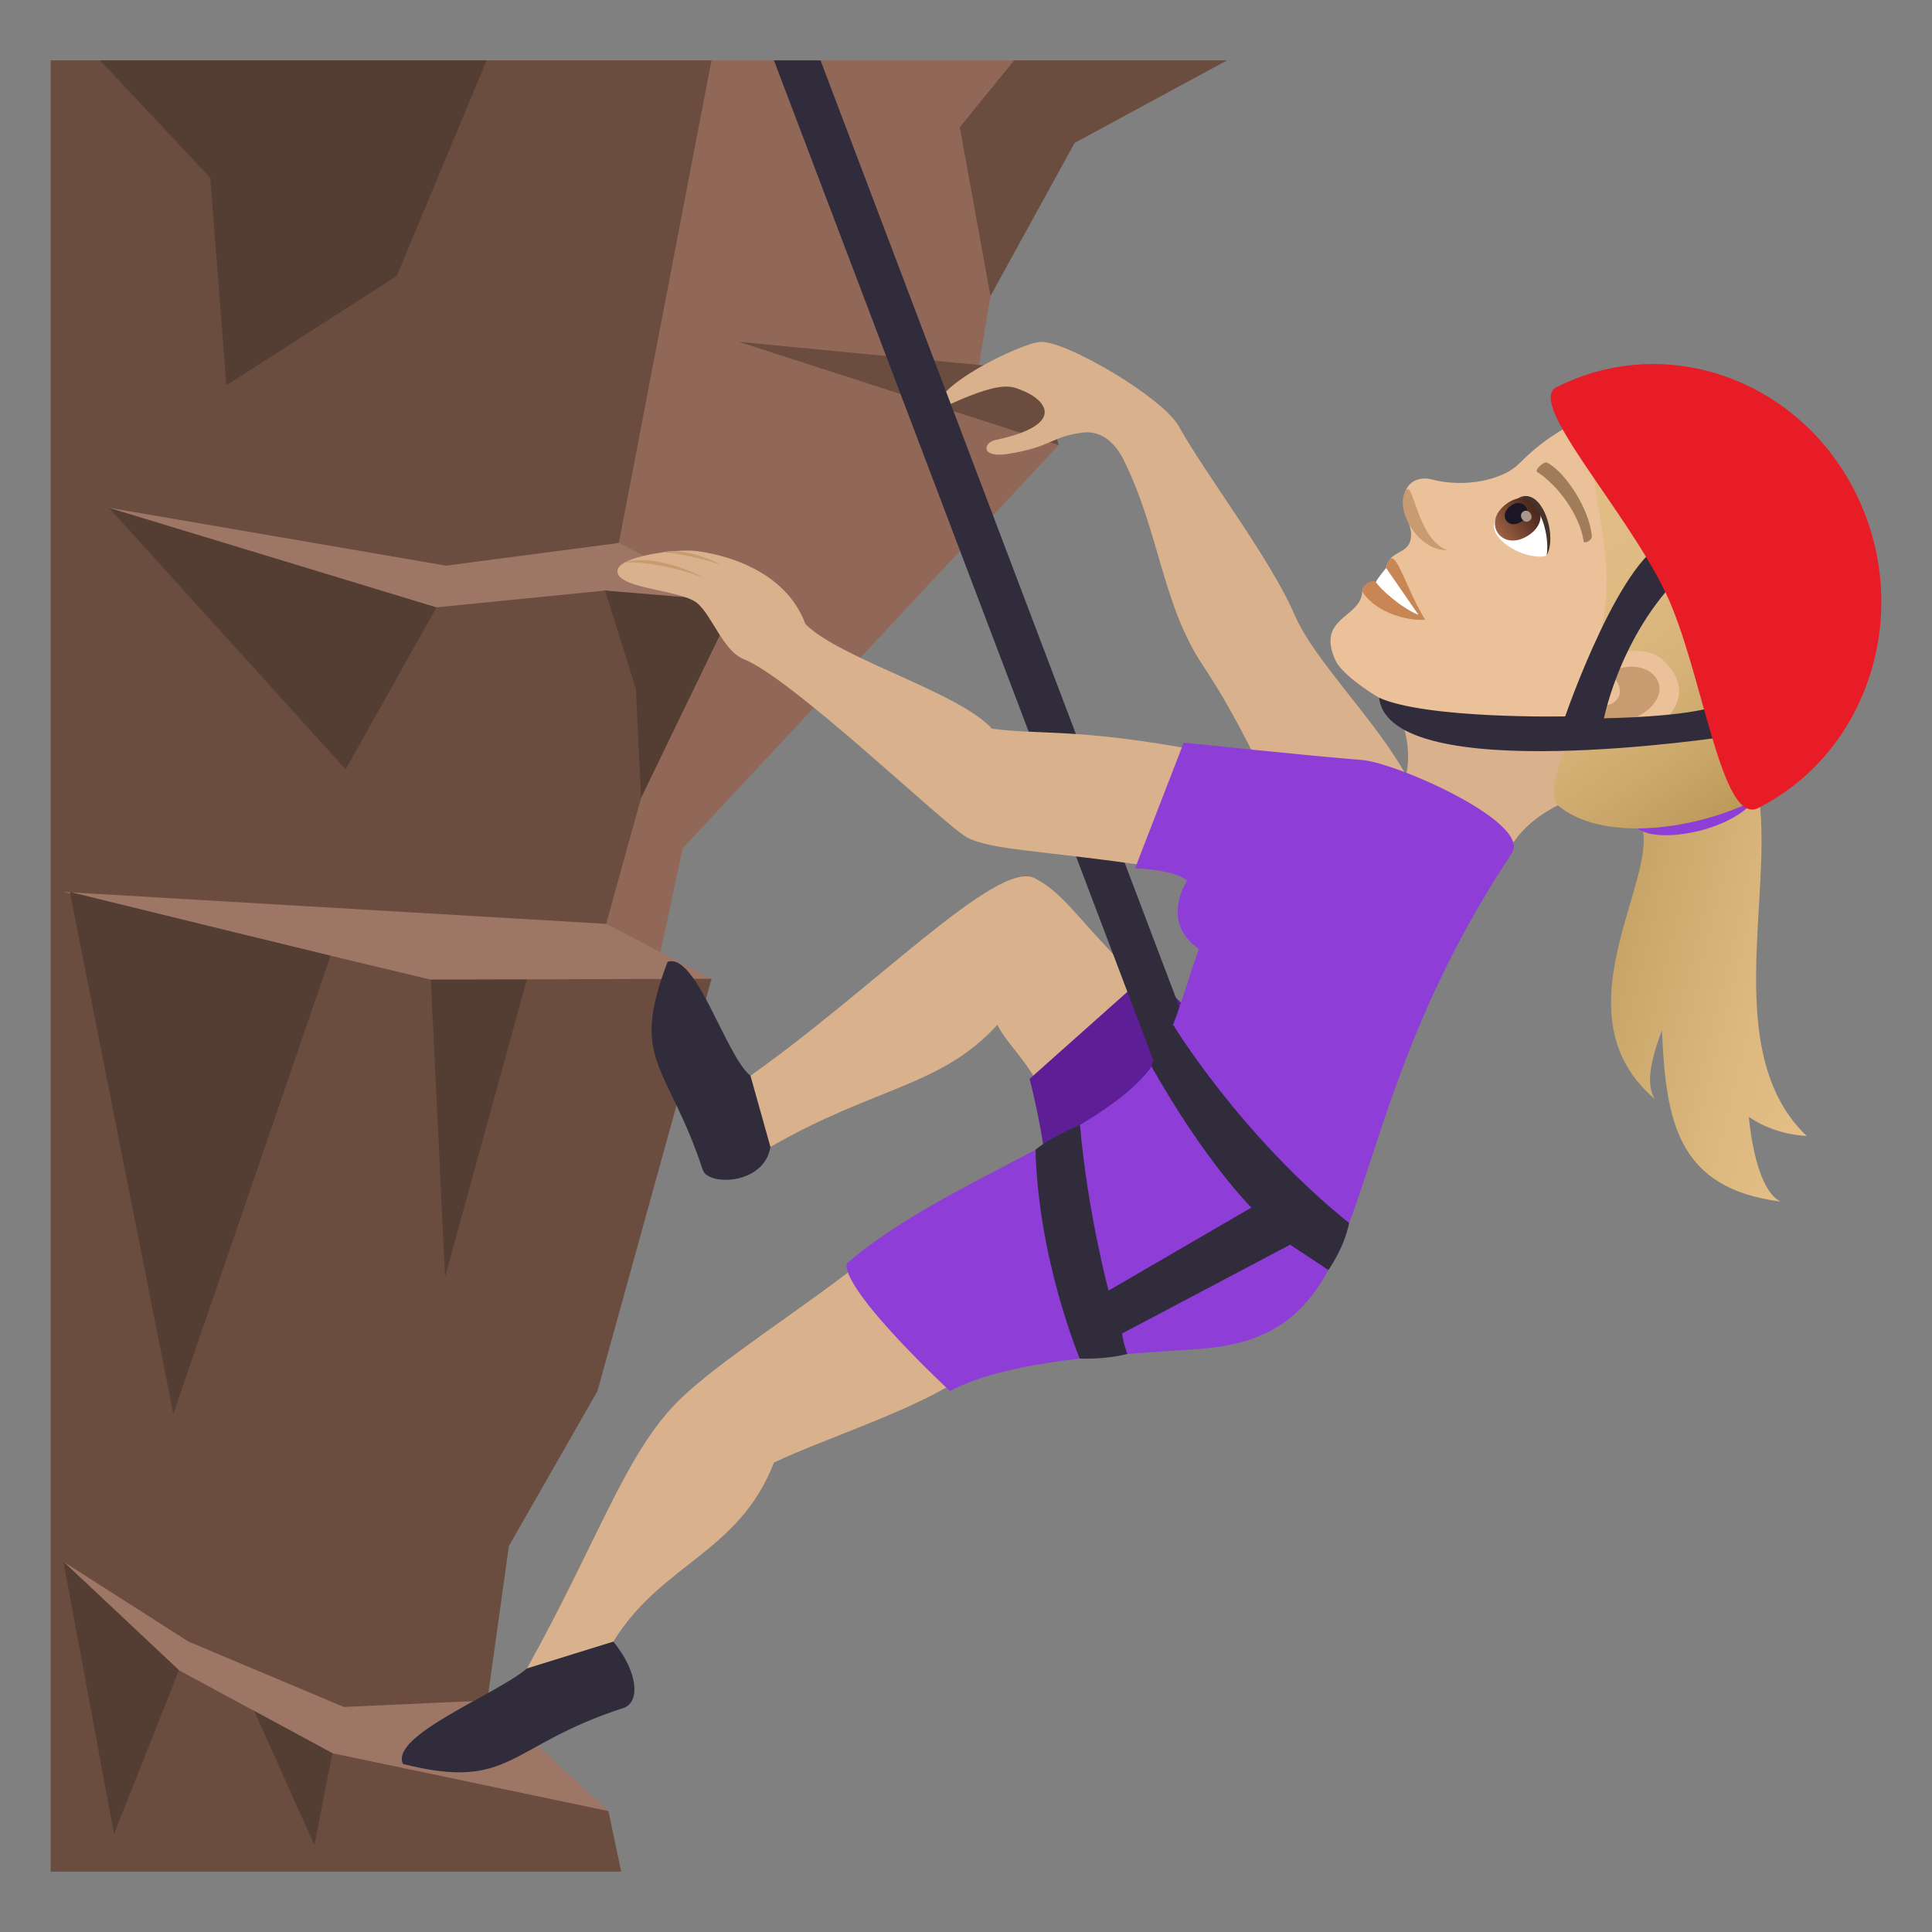 <?xml version="1.0" encoding="utf-8"?>
<!-- Generator: Adobe Illustrator 15.0.0, SVG Export Plug-In . SVG Version: 6.00 Build 0)  -->
<!DOCTYPE svg PUBLIC "-//W3C//DTD SVG 1.1//EN" "http://www.w3.org/Graphics/SVG/1.1/DTD/svg11.dtd">
<svg version="1.1" id="Layer_1" xmlns:x="http://ns.adobe.com/Extensibility/1.0/" xmlns:i="http://ns.adobe.com/AdobeIllustrator/10.0/" xmlns:graph="http://ns.adobe.com/Graphs/1.0/"
	 xmlns="http://www.w3.org/2000/svg" xmlns:xlink="http://www.w3.org/1999/xlink" xmlns:a="http://ns.adobe.com/AdobeSVGViewerExtensions/3.0/"
	 x="0px" y="0px" width="64px" height="64px" viewBox="0 0 64 64" enable-background="new 0 0 64 64" xml:space="preserve">
<rect x="0" y="0" width="64" height="64" fill="#808080" stroke="none"/>
<g>
	
		<linearGradient id="SVGID_1_" gradientUnits="userSpaceOnUse" x1="-105.916" y1="-594.065" x2="-96.288" y2="-594.065" gradientTransform="matrix(0.971 0.239 -0.239 0.971 12.301 632.432)">
		<stop  offset="0" style="stop-color:#BA9757"/>
		<stop  offset="0.3" style="stop-color:#CAA76A"/>
		<stop  offset="0.721" style="stop-color:#DCB87F"/>
		<stop  offset="1" style="stop-color:#E3BE86"/>
		<a:midPointStop  offset="0" style="stop-color:#BA9757"/>
		<a:midPointStop  offset="0.382" style="stop-color:#BA9757"/>
		<a:midPointStop  offset="1" style="stop-color:#E3BE86"/>
	</linearGradient>
	<path fill="url(#SVGID_1_)" d="M57.931,36.998c0.516,0.348,1.141,0.584,1.92,0.633c-4.559-4.334,2.676-15.247-6.426-14.155
		l0.428,3.291c2.24,1.036-2.813,6.44,0.971,9.646c-0.328-0.502-0.123-1.332,0.23-2.285c0.131,3.023,0.51,5.236,3.93,5.676
		C58.417,39.525,58.071,38.377,57.931,36.998z"/>
	<path fill="#8E3ED6" d="M58.257,25.548c-0.447-1.16-3.547-0.627-4.16,1.327C53.591,28.477,58.993,27.461,58.257,25.548z"/>
</g>
<g>
	<g>
		<path fill="#D9B18D" d="M45.636,22.91c1.164,0.67,1.141,2.673,0.818,2.993c-1.051,1.048,2.688,3.402,3.721,1.945
			c0.896-1.265,2.74-1.666,2.74-1.666C52.837,25.257,55.542,19.952,45.636,22.91z"/>
	</g>
	<g>
		<path fill="#EBC199" d="M58.036,15.448c-2.57-2.703-5.502-2.327-7.723-0.081c-0.502,0.507-1.744,0.813-2.885,0.515
			c-0.414-0.108-0.736,0.075-0.852,0.347c-0.227,0.534,0.158,1.097,0.168,1.438c0.027,0.756-0.705,0.482-0.828,1.15
			c-0.059,0.305,0.537,0.654-0.791,0.768c-0.027,0.906-1.551,0.841-0.881,2.3c0.318,0.694,2.898,2.415,5.422,2.514
			c1.426,0.058,2.604-0.583,2.604-0.583c2.27,1.868,4.871,1.294,6.656-0.67C61.419,20.398,59.704,17.199,58.036,15.448z"/>
		<g>
			<path fill="#C98655" d="M45.917,18.816c0.02,0.405-0.34,0.469-0.34,0.469c-0.094-0.137-0.57,0.14-0.43,0.344
				c0.486,0.711,1.545,0.945,2.064,0.902C46.499,19.381,46.165,17.813,45.917,18.816z"/>
			<path fill="#FFFFFF" d="M45.917,18.816c0,0-0.314,0.376-0.34,0.469c0.152,0.224,0.813,0.839,1.412,1.083L45.917,18.816z"/>
		</g>
		
			<linearGradient id="SVGID_2_" gradientUnits="userSpaceOnUse" x1="-841.433" y1="-876.701" x2="-827.849" y2="-876.701" gradientTransform="matrix(0.566 0.824 -0.824 0.566 -194.918 1204.762)">
			<stop  offset="0" style="stop-color:#E3BE86"/>
			<stop  offset="0.323" style="stop-color:#E0BB83"/>
			<stop  offset="0.589" style="stop-color:#D7B379"/>
			<stop  offset="0.833" style="stop-color:#C8A567"/>
			<stop  offset="1" style="stop-color:#BA9757"/>
			<a:midPointStop  offset="0" style="stop-color:#E3BE86"/>
			<a:midPointStop  offset="0.746" style="stop-color:#E3BE86"/>
			<a:midPointStop  offset="1" style="stop-color:#BA9757"/>
		</linearGradient>
		<path fill="url(#SVGID_2_)" d="M60.741,22.78c1.379-1.75,0.688-5.207-1.598-7.439c-2.225-2.17-5.219-2.836-6.068-1.654
			c-1.201,1.678,1.266,5.211-0.535,8.391c-0.172,0.147,0.342,1.173,0.207,1.324c-1.096,1.219-1.494,2.975-1.143,3.273
			C54.052,28.77,61.577,26.278,60.741,22.78z"/>
		<path fill="#C99B71" d="M46.579,16.24c-0.414,0.593,0.387,2.021,1.361,1.982C46.944,17.865,46.819,15.893,46.579,16.24z"/>
		<g>
			<path fill="#EBC199" d="M55.104,21.882c-1.014-0.971-3.816,0.432-3.787,1.662c0.002,0.176,0.361,0.843,1.213,0.739
				c0.471-0.058,1.273,0.354,2.014-0.025C55.497,23.776,56.112,22.849,55.104,21.882z"/>
			<path id="Path_1380_" fill="#C99B71" d="M54.671,22.268c-0.297-0.222-0.816-0.263-1.379,0.002
				c0.977,0.83-0.201,1.571-0.961,0.759c-0.088,0.106-0.178,0.219-0.268,0.345c0.711,0.043,0.932,0.594,1.814,0.467
				C54.677,23.721,55.405,22.815,54.671,22.268z"/>
		</g>
		<path id="Path_1379_" fill="#A17C5B" d="M52.731,17.764c-0.07-0.902-0.9-2.149-1.475-2.435c-0.119-0.063-0.428,0.246-0.336,0.306
			c0.715,0.452,1.432,1.48,1.539,2.293C52.476,18.035,52.747,17.897,52.731,17.764z"/>
	</g>
</g>
<g>
	<g>
		<path fill="#FFFFFF" d="M51.239,18.392c-0.154,0.129-1.098,0.016-1.607-0.605c-0.289-0.353-0.09-0.688,0.166-0.986
			C50.985,15.864,51.552,17.635,51.239,18.392z"/>
		
			<linearGradient id="Path_1_" gradientUnits="userSpaceOnUse" x1="-840.049" y1="-873.784" x2="-840.049" y2="-875.375" gradientTransform="matrix(0.566 0.824 -0.824 0.566 -194.918 1204.762)">
			<stop  offset="0" style="stop-color:#A6694A"/>
			<stop  offset="1" style="stop-color:#4F2A1E"/>
			<a:midPointStop  offset="0" style="stop-color:#A6694A"/>
			<a:midPointStop  offset="0.5" style="stop-color:#A6694A"/>
			<a:midPointStop  offset="1" style="stop-color:#4F2A1E"/>
		</linearGradient>
		<path id="Path_1378_" fill="url(#Path_1_)" d="M49.938,16.665c-0.908,0.626-0.184,1.674,0.721,1.051
			C51.501,17.138,50.78,16.087,49.938,16.665z"/>
		<path id="Path_1377_" fill="#1A1626" d="M50.054,16.748c-0.453,0.312-0.092,0.834,0.359,0.522
			C50.837,16.982,50.476,16.457,50.054,16.748z"/>
		<path id="Path_1376_" fill="#AB968C" d="M50.458,16.946c-0.188,0.129,0.021,0.435,0.209,0.304
			C50.847,17.129,50.638,16.824,50.458,16.946z"/>
		<path fill="#45332C" d="M51.239,18.392c0.371-0.672-0.184-2.361-0.975-1.874C50.917,16.362,51.351,17.6,51.239,18.392z"/>
	</g>
</g>
<path fill="#302C3B" d="M57.22,24.393c0,0-0.031-1.128-0.283-1.032c-1.043,0.402-3.803,0.432-3.803,0.432s0.625-3.22,3.09-5.219
	c0.211-0.171-0.564-0.732-0.83-0.693c-1.619,0.251-3.545,5.85-3.545,5.85s-4.559,0.095-6.162-0.616
	C46.021,26.111,57.22,24.393,57.22,24.393z"/>
<path fill="#E81C27" d="M61.524,16.437c-1.848-3.85-6.311-5.465-9.965-3.608c-1.008,0.51,2.279,4.018,3.619,6.808
	c1.219,2.544,1.828,7.76,3.068,7.128C61.901,24.913,63.37,20.287,61.524,16.437z"/>
<polygon fill="#916858" points="32.362,12.508 34.106,2 15.192,2 20.454,38.193 22.616,28.1 35.069,14.744 "/>
<polygon fill="#6B4D40" points="23.569,2 20.452,18.24 23.171,19.455 19.854,31.422 23.571,32.422 19.792,46.08 16.858,51.213 
	16.122,56.484 20.155,59.994 20.577,62 1.679,62 1.679,2 "/>
<polygon fill="#9E7666" points="2.103,51.734 6.243,54.379 11.388,56.545 16.202,56.328 20.155,59.994 11.011,58.078 5.929,55.33 
	"/>
<polygon fill="#9E7666" points="14.272,32.453 2.104,29.547 20.083,30.604 23.571,32.422 "/>
<polygon fill="#543D32" points="10.95,31.66 5.741,46.838 2.313,29.547 "/>
<polygon fill="#543D32" points="17.45,32.453 14.743,42.303 14.272,32.453 "/>
<polygon fill="#543D32" points="5.929,55.33 3.776,60.756 2.103,51.734 "/>
<polygon fill="#543D32" points="11.011,58.078 10.415,61.121 8.421,56.678 "/>
<polygon fill="#543D32" points="3.608,16.82 11.45,25.486 14.46,20.119 "/>
<polygon fill="#543D32" points="3.315,2 6.966,5.891 7.499,12.766 13.144,9.141 16.122,2 "/>
<polygon fill="#9E7666" points="3.608,16.82 14.774,18.738 20.503,17.986 24.478,20.059 20.044,19.563 14.46,20.119 "/>
<polygon fill="#6B4D40" points="24.476,11.324 34.429,12.281 35.069,14.744 "/>
<polygon fill="#543D32" points="21.063,22.813 20.044,19.563 24.388,19.922 21.237,26.432 "/>
<polygon fill="#6B4D40" points="33.593,2 40.649,2 35.599,4.734 32.81,9.807 31.794,4.215 "/>
<path fill="#D9B18D" d="M34.296,29.1c-1.256-0.689-5.484,3.814-9.775,6.771c-0.262,0.18,0.73,2.279,1.002,2.123
	c3.457-1.996,5.656-1.996,7.516-4.047c0.285,0.592,1.041,1.258,1.422,2.131c0.264,0.604,4.418-2.467,3.9-2.967
	C35.622,30.453,35.399,29.705,34.296,29.1z"/>
<path fill="#D9B18D" d="M42.888,20.375c-0.793-1.854-2.949-4.652-3.84-6.256c-0.529-0.949-3.727-2.832-4.574-2.792
	c-0.68,0.03-3.775,1.581-3.348,2.226c2.045-0.98,2.367-0.76,2.703-0.633c0.859,0.328,1.496,1.158-0.854,1.656
	c-0.408,0.086-0.502,0.605,0.414,0.461c1.465-0.236,1.4-0.557,2.438-0.703c0.705-0.1,1.145,0.396,1.402,0.916
	c1.18,2.385,1.268,4.764,2.615,6.789c2.123,3.193,2.088,4.848,4.371,6.188c0.48,0.281,2.99-0.848,2.867-1.332
	C46.544,24.744,43.675,22.209,42.888,20.375z"/>
<path fill="#302C3B" d="M24.86,35.635c-0.82-0.656-1.805-4.107-2.746-3.771c-1.268,3.311-0.002,3.352,1.168,6.895
	c0.172,0.525,2.027,0.506,2.24-0.764L24.86,35.635z"/>
<path fill="#5D1E96" d="M39.788,34.156c-0.227-0.771-1.775-1.893-1.775-1.893s-2.244,1.994-3.906,3.477c0,0,0.539,2.059,0.559,3.338
	C34.692,41.258,40.421,36.293,39.788,34.156z"/>
<path fill="#302C3B" d="M39.026,37.281L25.638,2h1.543l13.469,35.533C40.606,37.658,38.407,39.201,39.026,37.281z"/>
<path fill="#D9B18D" d="M39.509,24.824c-3.887-0.707-5.055-0.473-6.652-0.686c-1.094-1.213-5.047-2.322-6.176-3.465
	c-0.773-2.084-3.352-2.385-3.625-2.42c-0.615-0.08-2.547,0.164-2.6,0.641c-0.072,0.617,2.09,0.629,2.637,1.084
	c0.496,0.412,0.865,1.586,1.539,1.854c1.637,0.65,6.68,5.527,7.404,5.91c0.803,0.424,2.443,0.42,6.127,0.961
	C38.878,28.809,40.216,24.953,39.509,24.824z"/>
<path fill="#D9B18D" d="M17.458,55.268c2.439-4.408,3.281-7.168,5.061-8.908c1.275-1.248,4.041-2.994,5.879-4.449
	c0.598-0.475,4.18,3.172,3.57,3.639c-1.387,1.07-4.689,2.111-6.33,2.9c-1.16,2.998-3.729,3.336-5.32,5.93
	C20.14,54.664,17.286,55.578,17.458,55.268z"/>
<path fill="#302C3B" d="M17.458,55.268c-0.986,0.85-4.57,2.23-4.107,3.166c3.602,0.906,3.434-0.598,7.305-1.857
	c0.551-0.18,0.494-1.176-0.338-2.197L17.458,55.268z"/>
<path fill="#8E3ED6" d="M39.212,24.6l-1.611,4.162c1.426,0.066,1.723,0.41,1.723,0.41s-0.916,1.355,0.389,2.262
	c-0.51,1.42-0.846,2.918-1.598,3.939c-1.633,2.221-6.969,3.801-10.072,6.488c-0.111,0.945,3.426,4.219,3.426,4.219
	c1.969-1.059,5.773-1.225,8.242-1.393c6.406-0.436,4.01-6.83,10.369-16.422c0.67-1.008-3.807-2.999-4.973-3.09
	C43.421,25.045,39.212,24.6,39.212,24.6z"/>
<path fill="#C99B71" d="M23.325,19.138c-1.797-0.896-2.668-0.495-2.668-0.495S21.56,18.513,23.325,19.138z"/>
<path fill="#C99B71" d="M23.888,18.708c-1.281-0.648-1.965-0.406-1.965-0.406S22.513,18.278,23.888,18.708z"/>
<path fill="#302C3B" d="M38.858,33.941c0,0,2.221,3.666,5.834,6.574c-0.176,0.859-0.689,1.555-0.689,1.555l-1.266-0.838
	l-5.568,2.943c0,0,0.027,0.268,0.176,0.676c-0.779,0.199-1.576,0.152-1.576,0.152s-1.373-3.262-1.467-6.916
	c0.531-0.439,1.473-0.824,1.473-0.824c0.252,2.896,0.947,5.49,0.947,5.49l4.732-2.75c0,0-1.52-1.5-3.311-4.678
	C38.396,34.438,38.858,33.941,38.858,33.941z"/>
</svg>
